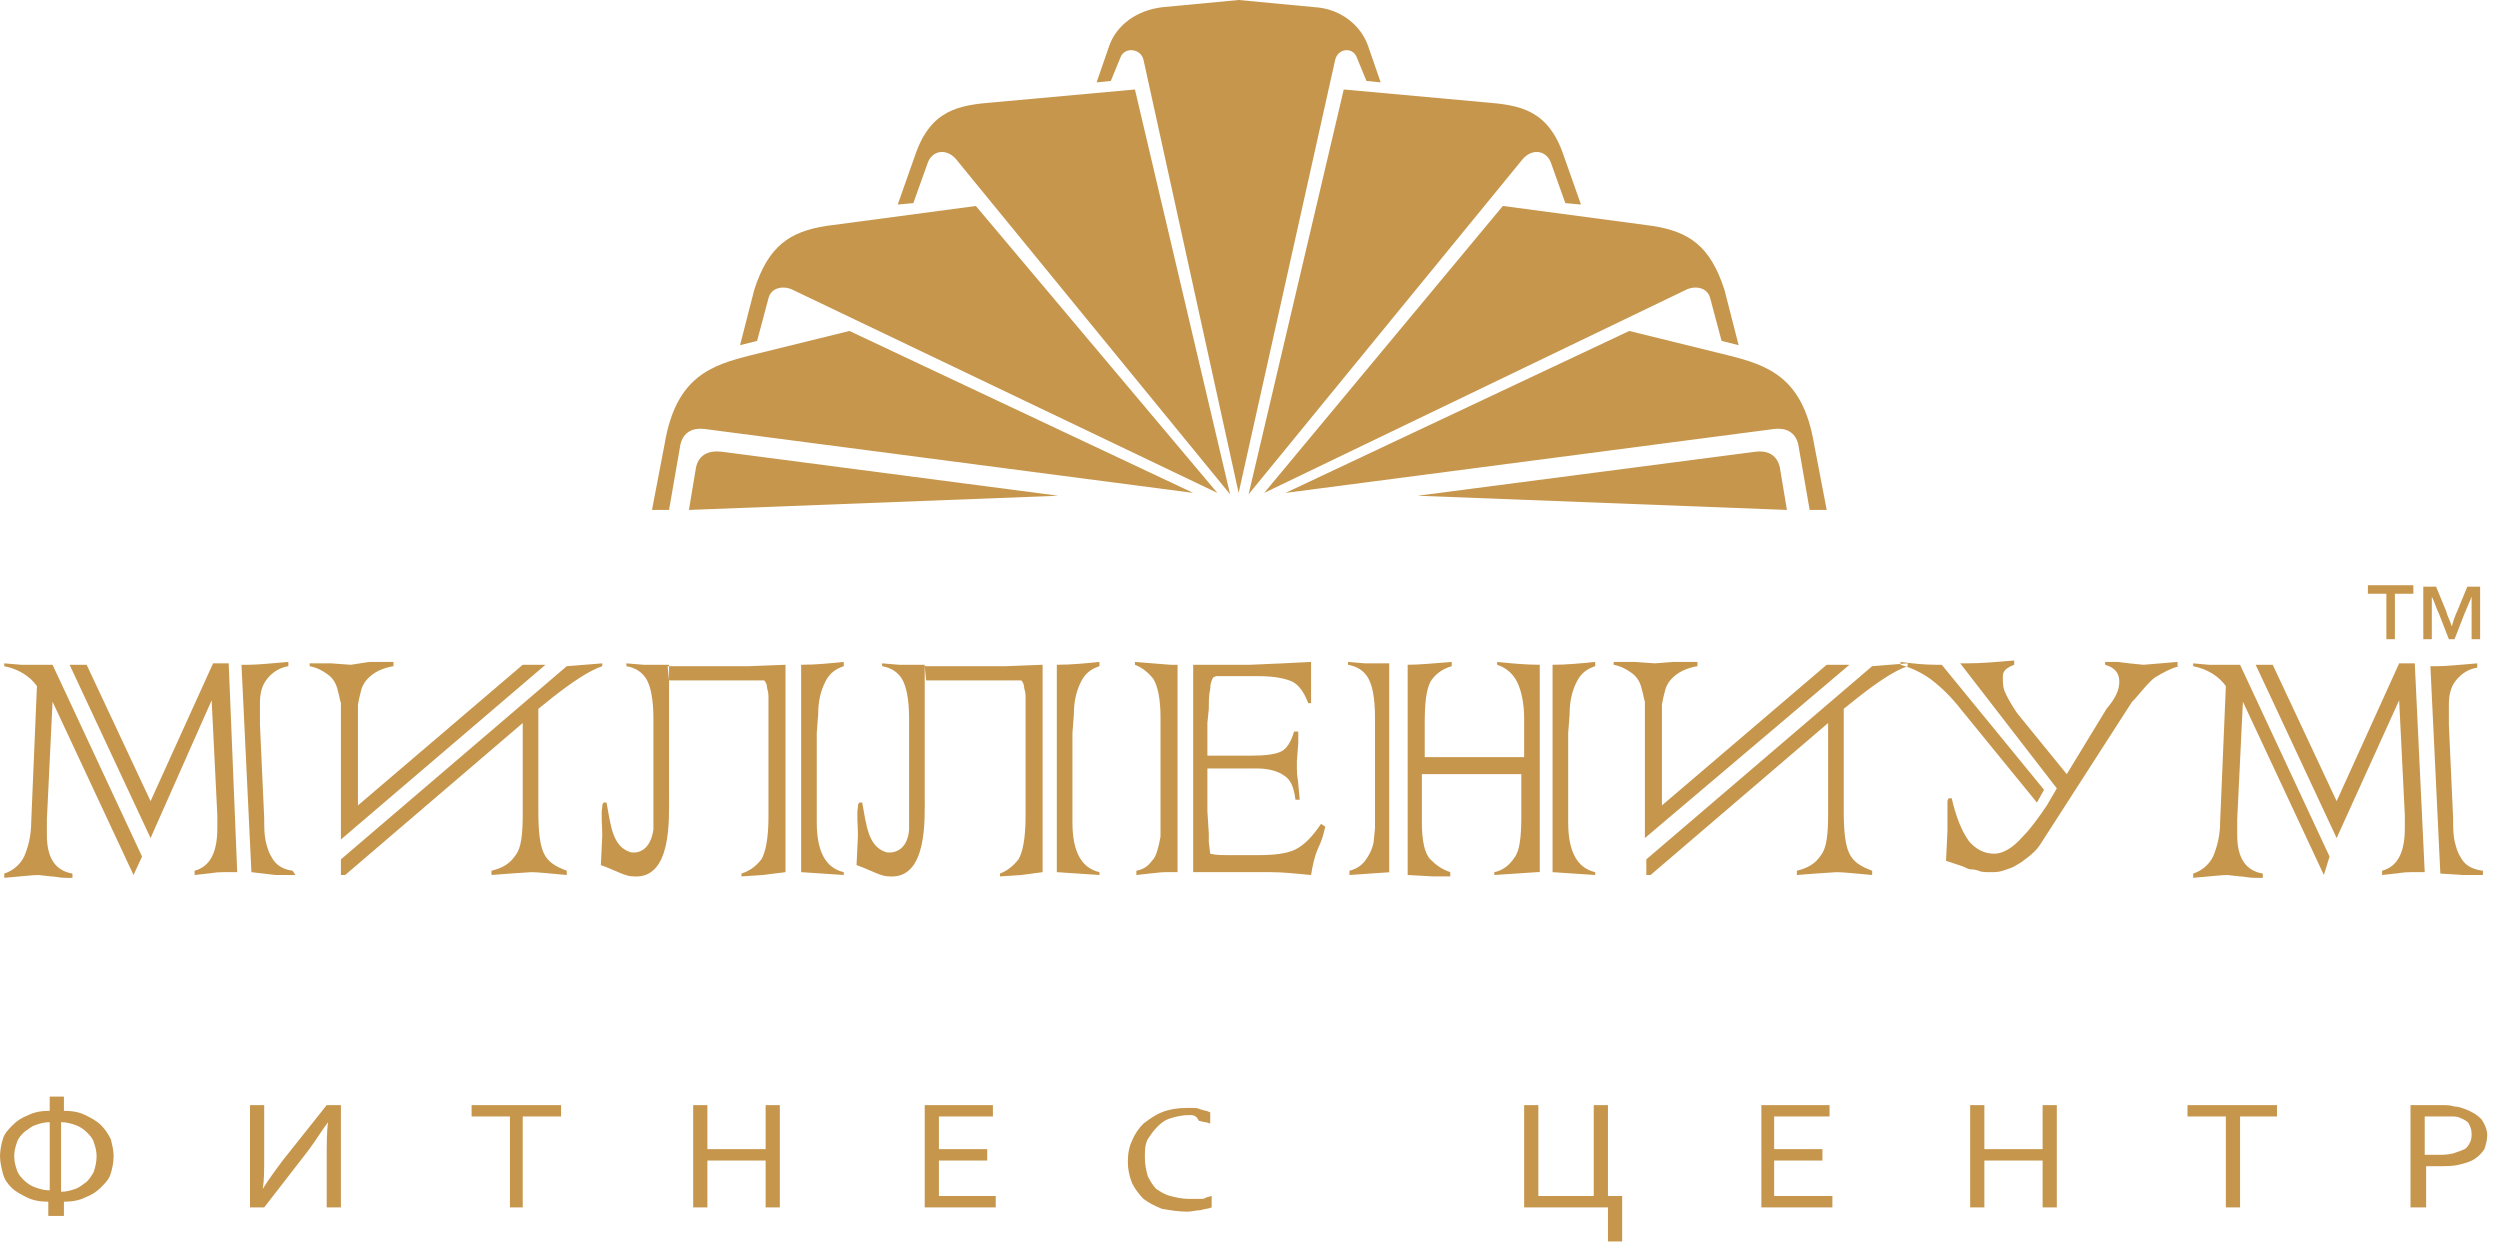 <?xml version="1.0" encoding="UTF-8"?> <svg xmlns="http://www.w3.org/2000/svg" width="176" height="88" viewBox="0 0 176 88" fill="none"> <path fill-rule="evenodd" clip-rule="evenodd" d="M99.8 34.9L125.8 35.9L125.3 32.9C125.1 32 124.4 31.7 123.6 31.8L99.8 34.9Z" fill="#C6964D"></path> <path fill-rule="evenodd" clip-rule="evenodd" d="M87.2 34.7L94 4.2C94.2 3.4 95.2 3.3 95.5 4L96.2 5.7L97.2 5.8L96.3 3.2C95.8 1.8 94.4 0.6 92.5 0.5L87.2 0L81.9 0.5C80 0.7 78.6 1.8 78.1 3.2L77.2 5.8L78.2 5.7L78.9 4C79.2 3.3 80.3 3.4 80.5 4.2L87.2 34.7Z" fill="#C6964D"></path> <path fill-rule="evenodd" clip-rule="evenodd" d="M114.7 23.3L121.6 25C124.4 25.7 126.9 26.5 127.7 31.2L128.6 35.9H127.4L126.6 31.3C126.4 30.4 125.7 30.1 124.9 30.2L90.5 34.7L114.7 23.3ZM59.8 23.3L52.9 25C50.1 25.7 47.6 26.5 46.8 31.2L45.9 35.9H47.1L47.9 31.3C48.1 30.4 48.8 30.1 49.6 30.2L84 34.7L59.8 23.3Z" fill="#C6964D"></path> <path fill-rule="evenodd" clip-rule="evenodd" d="M105.8 14.5L116.3 15.9C118.9 16.3 120.4 17.3 121.4 20.4L122.4 24.3L121.2 24L120.4 21C120.2 20.2 119.3 20.1 118.7 20.4L89 34.7L105.8 14.5ZM68.7 14.5L58.2 15.9C55.6 16.3 54.1 17.3 53.1 20.4L52.1 24.3L53.3 24L54.1 21C54.3 20.2 55.2 20.1 55.8 20.4L85.7 34.7L68.7 14.5Z" fill="#C6964D"></path> <path fill-rule="evenodd" clip-rule="evenodd" d="M94.6 6.3L104.5 7.2C107 7.4 109 7.7 110.1 11L111.3 14.4L110.2 14.3L109.2 11.5C108.9 10.6 107.9 10.4 107.2 11.2L87.9 34.8L94.6 6.3ZM79.9 6.3L70 7.2C67.5 7.4 65.5 7.7 64.4 11L63.2 14.4L64.3 14.3L65.3 11.5C65.6 10.6 66.6 10.4 67.3 11.2L86.6 34.8L79.9 6.3Z" fill="#C6964D"></path> <path fill-rule="evenodd" clip-rule="evenodd" d="M55.3 61.4V46.8L52.7 46.9H52.3H49.2H47L47.1 47.9H53.8C53.9 48 54 48.2 54 48.4C54 48.5 54.1 48.7 54.1 49V49.5V49.9V50.1V50.3V50.5V50.8V57.5C54.1 59 53.9 60 53.6 60.5C53.2 61 52.8 61.3 52.2 61.5V61.7L53.7 61.6L55.3 61.4ZM59.4 61.6L56.4 61.4V46.8C57.4 46.8 58.4 46.7 59.4 46.6V46.9C58.8 47.1 58.4 47.4 58.1 48C57.8 48.6 57.6 49.3 57.6 50.3L57.5 51.6V57.9C57.5 59.9 58.1 61.1 59.4 61.4V61.6ZM164 60.3L157.7 46.8H156.7H155.5L154.4 46.7V46.9C155.4 47.1 156.2 47.6 156.7 48.3L156.3 57.8C156.3 58.8 156.1 59.6 155.8 60.3C155.5 60.9 155 61.3 154.4 61.5V61.8C155.6 61.7 156.4 61.6 156.8 61.6L157.7 61.7C158 61.7 158.3 61.8 158.7 61.8H158.9H159.3V61.5C158.1 61.3 157.5 60.4 157.5 58.8V58.4V58.2V58V57.7L157.9 49.4L163.6 61.6L164 60.3ZM170.7 61.4H170.2C170 61.4 169.9 61.4 169.7 61.4C169.1 61.4 168.8 61.5 168.6 61.5L167.7 61.6V61.3C168.8 61 169.3 60 169.3 58.3V57.4L168.9 49.3L164.5 59L158.8 46.8H160L164.5 56.4L168.9 46.7H170L170.7 61.4ZM174.8 61.6H174H173.4L171.8 61.5L171.1 46.9H171.6C172.2 46.9 173.2 46.8 174.4 46.7V47C173.8 47.1 173.3 47.4 172.9 47.9C172.5 48.4 172.4 49 172.4 49.6V51L172.7 57.6C172.7 58.2 172.7 58.7 172.8 59.2C172.9 59.6 173 60 173.2 60.3C173.5 60.9 174 61.2 174.8 61.3V61.6ZM143.9 55.6L136.7 46.8H136.3C135.4 46.8 134.6 46.7 133.8 46.6V46.8C134.5 47 135.2 47.3 135.9 47.8C136.7 48.4 137.4 49.1 138.1 50L143.4 56.5L143.9 55.6ZM153.4 46.9C152.7 47.1 152.2 47.4 151.7 47.7C151.3 48 150.9 48.5 150.3 49.2L150.1 49.4L143.6 59.5C143.4 59.8 143.1 60.1 142.7 60.4L142.3 60.7L141.8 61C141.6 61.1 141.3 61.2 141 61.3C140.7 61.4 140.4 61.4 140.1 61.4C139.8 61.4 139.5 61.4 139.3 61.3C139 61.2 138.8 61.2 138.7 61.2C138.6 61.2 138.4 61.1 138.2 61L137 60.6L137.1 58.5V57.9V57.6V56.9V56.5C137.1 56.4 137.1 56.3 137.2 56.2H137.4C137.7 57.5 138.1 58.5 138.6 59.2C139.1 59.8 139.7 60.1 140.4 60.1C141 60.1 141.7 59.7 142.4 58.9C142.9 58.4 143.5 57.6 144.1 56.7L144.8 55.5L138 46.7H138.4C139.5 46.7 140.6 46.6 141.8 46.5V46.8C141.3 47 141 47.2 141 47.6C141 48 141 48.3 141.1 48.6C141.3 49.1 141.6 49.6 142 50.2L145.5 54.5L148.3 49.9C148.9 49.2 149.2 48.6 149.2 48C149.2 47.4 148.9 47 148.2 46.8V46.6H149.1L149.9 46.7L150.9 46.8L153.3 46.6V46.9H153.4ZM130.2 46.8H128.6L117 56.7V50.9V50.3V49.6L117.1 49.1L117.2 48.7C117.3 48.2 117.6 47.8 118 47.5C118.4 47.2 118.9 47 119.5 46.9V46.6H119H117.8L116.5 46.7L115.1 46.6H113.6V46.8C114.1 46.9 114.5 47.1 114.9 47.4C115.3 47.7 115.5 48.1 115.6 48.6C115.7 48.9 115.7 49.1 115.8 49.4C115.8 49.7 115.8 50.1 115.8 50.5V59L130.2 46.8ZM134.3 46.9C133.4 47.2 132.2 48 130.8 49.1L129.8 49.9V57.1C129.8 58.5 129.9 59.5 130.2 60.1C130.5 60.7 131 61 131.8 61.3V61.6C130.6 61.5 129.8 61.4 129.3 61.4L127.8 61.5L126.5 61.6V61.3C127.3 61.1 127.8 60.8 128.2 60.2C128.6 59.7 128.7 58.7 128.7 57.3V50.9L116.2 61.6H115.9V60.5L131.8 46.9L134.3 46.7V46.9ZM97.9 61.4L95 61.6V61.3C95.4 61.2 95.8 61 96.1 60.6C96.4 60.2 96.6 59.8 96.7 59.3L96.8 58.3V56.9V50.5C96.8 49.1 96.6 48.2 96.3 47.7C96 47.2 95.5 46.9 94.9 46.8V46.6L96.1 46.7H97.8V61.4H97.9ZM108.2 61.4L106.7 61.5L105.2 61.6V61.4C105.7 61.3 106.2 61 106.6 60.4C107 59.9 107.1 58.9 107.1 57.4V54.5H100.1V57.9C100.1 59.2 100.3 60.1 100.7 60.5C101.1 60.9 101.5 61.2 102.1 61.4V61.7H100.9L99.1 61.6V46.8C99.9 46.8 100.9 46.7 102.2 46.6V46.9C101.5 47.1 101 47.5 100.7 48C100.4 48.6 100.3 49.5 100.3 51V53.3H107.3V50.6C107.3 49.5 107.1 48.6 106.8 48C106.5 47.4 106 47 105.4 46.8V46.6C106.4 46.7 107.4 46.8 108.4 46.8V61.4H108.2ZM112.3 61.6L109.3 61.4V46.8C110.3 46.8 111.3 46.7 112.3 46.6V46.9C111.7 47.1 111.3 47.4 111 48C110.7 48.6 110.5 49.3 110.5 50.3L110.4 51.6V57.9C110.4 59.9 111 61.1 112.3 61.4V61.6ZM82.9 61.4H82C81.7 61.4 81 61.5 80 61.6V61.3C80.5 61.2 80.8 61 81.1 60.6C81.4 60.3 81.5 59.8 81.6 59.4L81.7 58.9V58.3V56.3V50.5C81.7 49.2 81.5 48.3 81.2 47.8C80.8 47.3 80.4 47 79.9 46.8V46.6L82.4 46.8H82.9V61.4ZM93.3 58.2C93.2 58.6 93.1 59.1 92.8 59.7C92.5 60.4 92.4 61 92.3 61.6C91.2 61.5 90.3 61.4 89.5 61.4H84V46.8H88L90.3 46.7L92.3 46.6V47.2V47.8V48.5V49.2V49.5H92.1C91.8 48.7 91.4 48.2 91 48C90.6 47.8 89.8 47.6 88.6 47.6H86.4H85.9H85.6L85.4 47.7C85.3 47.9 85.2 48.1 85.2 48.5C85.1 48.9 85.1 49.4 85.1 49.9L85 50.9V53.2H88C89.1 53.2 89.8 53.1 90.2 52.9C90.6 52.7 90.9 52.2 91.1 51.5H91.4V51.8V52.1V52.3L91.3 53.6C91.3 53.8 91.3 53.9 91.3 54.1C91.3 54.7 91.4 55 91.4 55.2L91.5 56.3H91.2C91.1 55.5 90.9 54.9 90.4 54.6C90 54.3 89.3 54.1 88.5 54.1H85V57.1L85.1 58.7V59V59.3L85.2 60.1C85.6 60.2 86 60.2 86.5 60.2H88.6C89.7 60.2 90.6 60.1 91.2 59.8C91.8 59.5 92.4 58.9 93 58L93.3 58.2ZM38.4 46.8H36.8L25.2 56.7V50.9V50.3V49.6L25.3 49.1L25.4 48.7C25.5 48.2 25.8 47.8 26.2 47.5C26.6 47.2 27.1 47 27.7 46.9V46.6H27.2H26L24.7 46.8L23.3 46.7H21.8V46.9C22.3 47 22.7 47.2 23.1 47.5C23.5 47.8 23.7 48.2 23.8 48.7C23.9 49 23.9 49.2 24 49.5C24 49.8 24 50.2 24 50.6V59.1L38.4 46.8ZM42.4 46.9C41.5 47.2 40.3 48 38.9 49.1L37.9 49.9V57.1C37.9 58.5 38 59.5 38.3 60.1C38.6 60.7 39.1 61 39.9 61.3V61.6C38.7 61.5 37.9 61.4 37.4 61.4L35.9 61.5L34.6 61.6V61.3C35.4 61.1 35.9 60.8 36.3 60.2C36.7 59.7 36.8 58.7 36.8 57.3V50.9L24.3 61.6H24V60.5L39.9 46.9L42.4 46.7V46.9ZM10 60.3L3.7 46.8H2.7H1.5L0.3 46.7V46.9C1.3 47.1 2.1 47.6 2.6 48.3L2.2 57.8C2.2 58.8 2 59.6 1.7 60.3C1.4 60.9 0.9 61.3 0.3 61.5V61.8C1.5 61.7 2.3 61.6 2.7 61.6L3.6 61.7C3.9 61.7 4.2 61.8 4.6 61.8H4.7H5.1V61.5C3.9 61.3 3.3 60.4 3.3 58.8V58.4V58.2V58V57.7L3.7 49.4L9.4 61.6L10 60.3ZM16.7 61.4H16.2C16 61.4 15.9 61.4 15.7 61.4C15.1 61.4 14.8 61.5 14.6 61.5L13.7 61.6V61.3C14.8 61 15.3 60 15.3 58.3V57.4L14.9 49.3L10.6 59L4.9 46.8H6.1L10.6 56.4L15 46.7H16.1L16.7 61.4ZM20.8 61.6H20H19.4L17.7 61.4L17 46.8H17.5C18.1 46.8 19.1 46.7 20.3 46.6V46.9C19.7 47 19.2 47.3 18.8 47.8C18.4 48.3 18.3 48.9 18.3 49.5V51L18.6 57.6C18.6 58.2 18.6 58.7 18.7 59.2C18.8 59.6 18.9 60 19.1 60.3C19.4 60.9 19.9 61.2 20.6 61.3L20.8 61.6ZM73.4 61.4V46.8L70.8 46.9H70.4H67.3H65.1L65.2 47.9H71.9C72 48 72.1 48.2 72.1 48.4C72.1 48.5 72.2 48.7 72.2 49V49.5V49.9V50.1V50.3V50.5V50.8V57.5C72.2 59 72 60 71.7 60.5C71.3 61 70.9 61.3 70.4 61.5V61.7L71.9 61.6L73.4 61.4ZM77.4 61.6L74.4 61.4V46.8C75.4 46.8 76.4 46.7 77.4 46.6V46.9C76.8 47.1 76.4 47.4 76.1 48C75.8 48.6 75.6 49.3 75.6 50.3L75.5 51.6V57.9C75.5 59.9 76.1 61.1 77.4 61.4V61.6ZM64 58.4V57V50.6C64 49.2 63.8 48.3 63.5 47.8C63.2 47.3 62.7 47 62.1 46.9V46.7L63.3 46.8H65.1V56C65.1 57.7 65.3 61.9 62.6 61.7C62 61.7 61.4 61.3 60.3 60.9L60.4 58.8C60.4 58.2 60.3 57.3 60.4 56.8C60.4 56.7 60.4 56.6 60.5 56.5H60.7C61 58.1 61.1 59.6 62.4 60C63 60.1 63.9 59.8 64 58.4ZM46 58.4V57V50.6C46 49.2 45.8 48.3 45.5 47.8C45.2 47.3 44.7 47 44.1 46.9V46.7L45.3 46.8H47.1V56C47.1 57.7 47.3 61.9 44.6 61.7C44 61.7 43.4 61.3 42.3 60.9L42.4 58.8C42.4 58.2 42.3 57.3 42.4 56.8C42.4 56.7 42.4 56.6 42.5 56.5H42.7C43 58.1 43.1 59.6 44.4 60C45 60.1 45.8 59.8 46 58.4Z" fill="#C6964D"></path> <path fill-rule="evenodd" clip-rule="evenodd" d="M170.7 81.3C170.8 81.3 171 81.3 171.1 81.3C171.2 81.3 171.4 81.3 171.5 81.3C172 81.3 172.3 81.3 172.7 81.2C173 81.1 173.3 81 173.5 80.9C173.7 80.8 173.8 80.6 173.9 80.4C174 80.2 174 80 174 79.8C174 79.5 173.9 79.3 173.8 79.1C173.7 78.9 173.4 78.8 173.2 78.7C173 78.6 172.8 78.6 172.6 78.6C172.4 78.6 172.1 78.6 171.8 78.6H170.7V81.3ZM170.7 85H169.7V77.8H171.9C172.2 77.8 172.5 77.8 172.8 77.9C173.1 77.9 173.3 78 173.6 78.1C174.1 78.3 174.4 78.5 174.7 78.8C174.9 79.1 175.1 79.5 175.1 79.9C175.1 80.3 175 80.6 174.9 80.9C174.7 81.2 174.5 81.4 174.2 81.6C173.9 81.8 173.5 81.9 173.1 82C172.7 82.1 172.2 82.1 171.6 82.1C171.3 82.1 171.1 82.1 170.8 82.1V85H170.7ZM157.7 85H156.7V78.6H154V77.8H160.3V78.6H157.7V85ZM139.7 80.9H143.8V77.8H144.8V85H143.8V81.7H139.7V85H138.7V77.8H139.7V80.9ZM124.9 84.2H129V85H124V77.8H128.8V78.6H124.9V80.9H128.3V81.7H124.9V84.2ZM113.1 85H107.3V77.8H108.3V84.2H112.2V77.8H113.2V84.2H114.2V87.4H113.2V85H113.1ZM83.7 78.5C83.3 78.5 82.8 78.6 82.5 78.7C82.1 78.8 81.8 79 81.5 79.3C81.2 79.6 81 79.9 80.8 80.2C80.6 80.6 80.6 81 80.6 81.5C80.6 82 80.7 82.4 80.8 82.8C81 83.2 81.2 83.5 81.4 83.7C81.7 83.9 82 84.1 82.4 84.2C82.8 84.3 83.2 84.4 83.7 84.4C83.8 84.4 84 84.4 84.1 84.4C84.2 84.4 84.4 84.4 84.5 84.4C84.7 84.4 84.8 84.4 84.9 84.3C85 84.3 85.2 84.2 85.3 84.2V85C85.1 85.1 84.8 85.1 84.5 85.2C84.2 85.2 83.9 85.3 83.6 85.3C82.9 85.3 82.4 85.2 81.8 85.1C81.3 84.9 80.9 84.7 80.5 84.4C80.2 84.1 79.9 83.7 79.7 83.3C79.5 82.8 79.4 82.3 79.4 81.8C79.4 81.2 79.5 80.7 79.7 80.3C79.9 79.8 80.2 79.4 80.5 79.1C80.9 78.8 81.3 78.5 81.8 78.3C82.3 78.1 82.9 78 83.5 78C83.7 78 83.8 78 84 78C84.2 78 84.3 78 84.5 78.1C84.6 78.1 84.8 78.2 84.9 78.2C85 78.2 85.1 78.3 85.2 78.3V79.1C85 79 84.7 79 84.4 78.9C84.2 78.5 84 78.5 83.7 78.5ZM66 84.2H70.1V85H65.1V77.8H69.9V78.6H66.1V80.9H69.5V81.7H66.1V84.2H66ZM49.8 80.9H53.9V77.8H54.9V85H53.9V81.7H49.8V85H48.8V77.8H49.8V80.9ZM36.9 85H35.9V78.6H33.2V77.8H39.5V78.6H36.8V85H36.9ZM23 77.8H24V85H23V81.7C23 80.5 23 79.6 23.1 79C22.7 79.5 22.3 80.2 21.7 81L18.6 85H17.6V77.8H18.6V81.4C18.6 82.3 18.6 83.1 18.5 83.7C18.8 83.2 19.3 82.5 19.9 81.7L23 77.8ZM6.8 81.4C6.8 81 6.7 80.7 6.6 80.4C6.5 80.1 6.3 79.9 6.1 79.7C5.9 79.5 5.6 79.3 5.3 79.2C5 79.1 4.7 79 4.3 79V83.9C4.7 83.9 5 83.8 5.3 83.7C5.6 83.6 5.8 83.4 6.1 83.2C6.3 83 6.5 82.7 6.6 82.5C6.7 82.2 6.8 81.8 6.8 81.4ZM1 81.4C1 81.8 1.1 82.1 1.2 82.4C1.3 82.7 1.5 82.9 1.7 83.1C1.9 83.3 2.2 83.5 2.5 83.6C2.8 83.7 3.1 83.8 3.5 83.8V79C3.1 79 2.8 79.1 2.5 79.2C2.2 79.3 2 79.5 1.7 79.7C1.5 79.9 1.3 80.1 1.2 80.4C1.1 80.7 1 81 1 81.4ZM3.4 85.6V84.6C2.8 84.6 2.3 84.5 1.9 84.3C1.5 84.1 1.1 83.9 0.8 83.6C0.5 83.3 0.3 83 0.2 82.6C0.1 82.2 0 81.8 0 81.4C0 81 0.1 80.5 0.2 80.2C0.3 79.8 0.6 79.5 0.9 79.2C1.2 78.9 1.5 78.7 2 78.5C2.4 78.3 2.9 78.2 3.5 78.2V77.2H4.5V78.2C5.1 78.2 5.6 78.3 6 78.5C6.4 78.7 6.8 78.9 7.1 79.2C7.4 79.5 7.6 79.8 7.8 80.2C7.9 80.6 8 81 8 81.4C8 81.8 7.9 82.3 7.8 82.6C7.7 83 7.4 83.3 7.1 83.6C6.8 83.9 6.5 84.1 6 84.3C5.6 84.5 5.1 84.6 4.5 84.6V85.6H3.4Z" fill="#C6964D"></path> <path fill-rule="evenodd" clip-rule="evenodd" d="M168 45H168.6V41.8H169.9V41.2H166.7V41.8H168V45Z" fill="#C6964D"></path> <path fill-rule="evenodd" clip-rule="evenodd" d="M172.8 45L173.5 43.2C173.7 42.7 173.9 42.3 174 42C174 42.4 174 42.8 174 43.2V45H174.6V41.3H173.7L173 43C172.8 43.4 172.7 43.8 172.6 44.1C172.5 43.7 172.3 43.4 172.2 43L171.5 41.3H170.6V45H171.2V43.2C171.2 42.7 171.2 42.3 171.2 42C171.4 42.4 171.5 42.8 171.7 43.2L172.4 45H172.8Z" fill="#C6964D"></path> <path fill-rule="evenodd" clip-rule="evenodd" d="M74.5 34.9L48.5 35.9L49 32.9C49.2 32 49.9 31.7 50.8 31.8L74.5 34.9Z" fill="#C6964D"></path> </svg> 